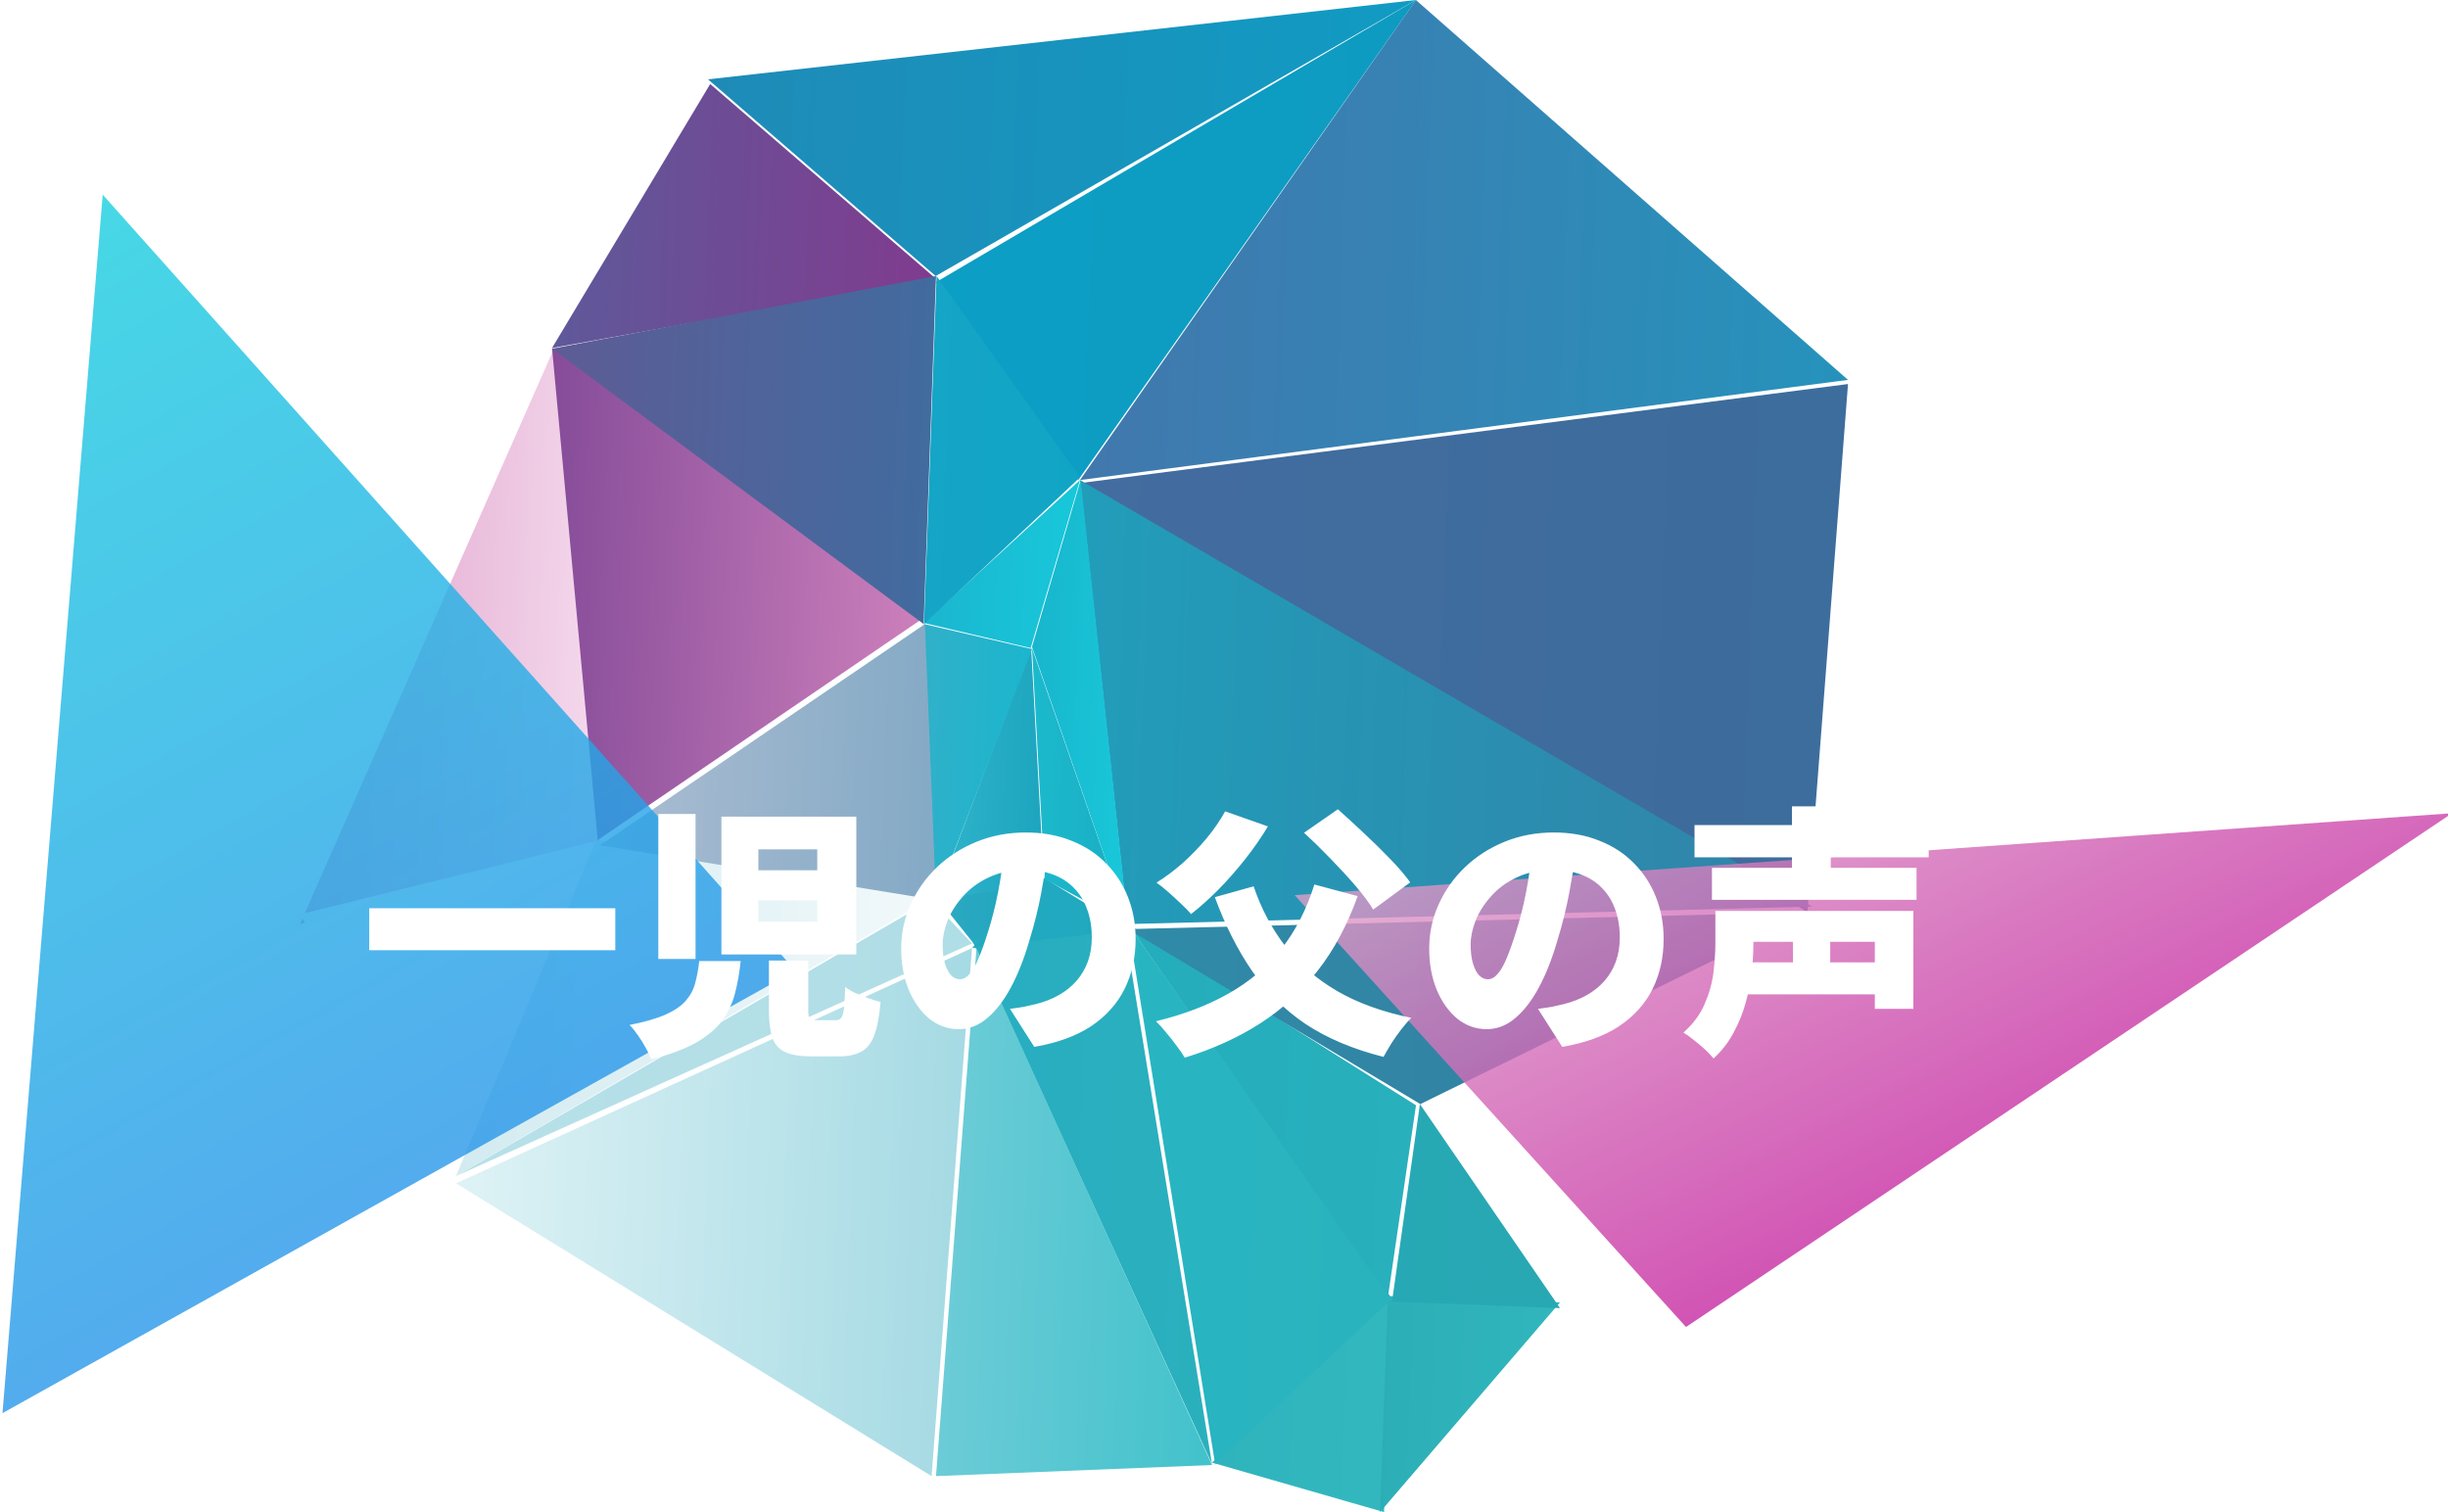 <svg width="204" height="126" viewBox="0 0 204 126" fill="none" xmlns="http://www.w3.org/2000/svg">
<path d="M50 70.705L46.185 29L25 77L50 70.705Z" fill="url(#paint0_linear_266_19235)"/>
<path d="M116 108L101 121.874L115.337 126L116 108Z" fill="url(#paint1_linear_266_19235)"/>
<path d="M118 0L78 23.51L89.854 40L118 0Z" fill="url(#paint2_linear_266_19235)"/>
<path d="M118 0L59 6.611L77.973 23L118 0Z" fill="url(#paint3_linear_266_19235)"/>
<path d="M78 23.232L59.183 7L46 29L78 23.232Z" fill="url(#paint4_linear_266_19235)"/>
<path d="M154 32L90 40.256L150.618 76L154 32Z" fill="url(#paint5_linear_266_19235)"/>
<path d="M154 31.654L117.991 0L90 40L154 31.654Z" fill="url(#paint6_linear_266_19235)"/>
<path d="M130 108.526L115.657 108L115 126L130 108.526Z" fill="url(#paint7_linear_266_19235)"/>
<path d="M50 70L25 76.189L38.363 98L50 70Z" fill="url(#paint8_linear_266_19235)"/>
<path d="M90 40L77 51.912L85.891 54L90 40Z" fill="url(#paint9_linear_266_19235)"/>
<path d="M90 39.776L78.048 23L77 52L90 39.776Z" fill="url(#paint10_linear_266_19235)"/>
<path d="M77 51.459L46 29L49.811 70L77 51.459Z" fill="url(#paint11_linear_266_19235)"/>
<path d="M78 23L46 29.056L76.969 52L78 23Z" fill="url(#paint12_linear_266_19235)"/>
<path d="M87 73L78 74.696L81.443 79L87 73Z" fill="url(#paint13_linear_266_19235)"/>
<path d="M77.61 75L38 98L81 78.614L77.61 75Z" fill="url(#paint14_linear_266_19235)"/>
<path d="M87 73.552L85.93 54L78 75L87 73.552Z" fill="url(#paint15_linear_266_19235)"/>
<path d="M78 74.588L49.7 70L38 98L78 74.588Z" fill="url(#paint16_linear_266_19235)"/>
<path d="M86 54.086L77 52L77.951 75L86 54.086Z" fill="url(#paint17_linear_266_19235)"/>
<path d="M77.078 52L50 70.438L78 75L77.078 52Z" fill="url(#paint18_linear_266_19235)"/>
<path d="M130 109L118.326 92L116 108.463L130 109Z" fill="url(#paint19_linear_266_19235)"/>
<path d="M116 108.226L94 77L101.261 122L116 108.226Z" fill="url(#paint20_linear_266_19235)"/>
<path d="M93.653 77L81 78.33L101 122L93.653 77Z" fill="url(#paint21_linear_266_19235)"/>
<path d="M118 92.099L94 77L115.673 108L118 92.099Z" fill="url(#paint22_linear_266_19235)"/>
<path d="M151 76L94 77.421L118.362 92L151 76Z" fill="url(#paint23_linear_266_19235)"/>
<path d="M151 75.546L90 40L93.969 77L151 75.546Z" fill="url(#paint24_linear_266_19235)"/>
<path d="M86.746 73L81 79L94 77.455L86.746 73Z" fill="url(#paint25_linear_266_19235)"/>
<path d="M94 77L86 54L87.058 73.255L94 77Z" fill="url(#paint26_linear_266_19235)"/>
<path d="M94 77L90.054 40L86 53.893L94 77Z" fill="url(#paint27_linear_266_19235)"/>
<path d="M101 122.075L81.377 79L78 123L101 122.075Z" fill="url(#paint28_linear_266_19235)"/>
<path d="M81 79L38 98.604L77.632 123L81 79Z" fill="url(#paint29_linear_266_19235)"/>
<path d="M140.5 110.575L204.342 67.763L107.891 74.59L140.5 110.575Z" fill="url(#paint30_linear_266_19235)" fill-opacity="0.8"/>
<path opacity="0.8" d="M66.285 80.874L8.558 16.22L0.207 117.754L66.285 80.874Z" fill="url(#paint31_linear_266_19235)"/>
<g filter="url(#filter0_d_266_19235)">
<path d="M24.77 69.682H45.274V73.18H24.77V69.682ZM57.198 69.022V70.804H62.104V69.022H57.198ZM57.198 64.776V66.514H62.104V64.776H57.198ZM54.118 62.048H65.36V73.532H54.118V62.048ZM48.86 61.828H51.962V73.906H48.86V61.828ZM58.078 74.038H61.356V78.196C61.356 78.563 61.4 78.79 61.488 78.878C61.576 78.966 61.781 79.01 62.104 79.01C62.177 79.01 62.28 79.01 62.412 79.01C62.544 79.01 62.683 79.01 62.83 79.01C62.991 79.01 63.138 79.01 63.27 79.01C63.417 79.01 63.534 79.01 63.622 79.01C63.827 79.01 63.981 78.951 64.084 78.834C64.201 78.702 64.282 78.438 64.326 78.042C64.37 77.646 64.407 77.045 64.436 76.238C64.656 76.414 64.935 76.583 65.272 76.744C65.624 76.905 65.991 77.052 66.372 77.184C66.753 77.316 67.091 77.419 67.384 77.492C67.281 78.68 67.105 79.604 66.856 80.264C66.607 80.924 66.247 81.379 65.778 81.628C65.309 81.892 64.693 82.024 63.93 82.024C63.798 82.024 63.622 82.024 63.402 82.024C63.197 82.024 62.977 82.024 62.742 82.024C62.522 82.024 62.309 82.024 62.104 82.024C61.899 82.024 61.73 82.024 61.598 82.024C60.645 82.024 59.911 81.899 59.398 81.65C58.899 81.415 58.555 81.019 58.364 80.462C58.173 79.905 58.078 79.164 58.078 78.24V74.038ZM52.27 74.082H55.724C55.621 75.065 55.46 75.974 55.24 76.81C55.02 77.646 54.653 78.409 54.14 79.098C53.627 79.773 52.901 80.374 51.962 80.902C51.023 81.43 49.791 81.885 48.266 82.266C48.163 81.973 48.009 81.65 47.804 81.298C47.613 80.946 47.393 80.594 47.144 80.242C46.909 79.905 46.682 79.626 46.462 79.406C47.738 79.157 48.75 78.863 49.498 78.526C50.246 78.189 50.803 77.8 51.17 77.36C51.551 76.92 51.808 76.429 51.94 75.886C52.087 75.343 52.197 74.742 52.27 74.082ZM81.354 64.886C81.193 66.001 80.995 67.189 80.76 68.45C80.525 69.711 80.195 71.031 79.77 72.41C79.345 73.877 78.839 75.16 78.252 76.26C77.665 77.36 77.005 78.218 76.272 78.834C75.553 79.45 74.761 79.758 73.896 79.758C72.987 79.758 72.165 79.465 71.432 78.878C70.713 78.277 70.141 77.47 69.716 76.458C69.305 75.431 69.1 74.295 69.1 73.048C69.1 71.743 69.364 70.511 69.892 69.352C70.42 68.179 71.153 67.145 72.092 66.25C73.031 65.355 74.131 64.651 75.392 64.138C76.653 63.625 78.017 63.368 79.484 63.368C80.892 63.368 82.153 63.595 83.268 64.05C84.397 64.49 85.358 65.113 86.15 65.92C86.957 66.727 87.573 67.673 87.998 68.758C88.423 69.829 88.636 70.987 88.636 72.234C88.636 73.774 88.328 75.167 87.712 76.414C87.096 77.646 86.165 78.68 84.918 79.516C83.671 80.337 82.095 80.909 80.188 81.232L78.164 78.064C78.633 78.005 79.029 77.947 79.352 77.888C79.675 77.815 79.997 77.741 80.32 77.668C81.024 77.492 81.662 77.243 82.234 76.92C82.806 76.597 83.297 76.201 83.708 75.732C84.119 75.263 84.434 74.727 84.654 74.126C84.874 73.51 84.984 72.843 84.984 72.124C84.984 71.273 84.859 70.503 84.61 69.814C84.375 69.125 84.016 68.531 83.532 68.032C83.063 67.533 82.483 67.152 81.794 66.888C81.105 66.624 80.313 66.492 79.418 66.492C78.274 66.492 77.269 66.697 76.404 67.108C75.553 67.504 74.842 68.025 74.27 68.67C73.698 69.301 73.265 69.975 72.972 70.694C72.693 71.413 72.554 72.08 72.554 72.696C72.554 73.327 72.62 73.862 72.752 74.302C72.884 74.727 73.053 75.05 73.258 75.27C73.478 75.49 73.72 75.6 73.984 75.6C74.277 75.6 74.549 75.453 74.798 75.16C75.062 74.867 75.311 74.434 75.546 73.862C75.795 73.275 76.052 72.557 76.316 71.706C76.653 70.665 76.939 69.543 77.174 68.34C77.409 67.123 77.577 65.935 77.68 64.776L81.354 64.886ZM103.53 67.702L107.138 68.67C106.287 71.061 105.18 73.129 103.816 74.874C102.467 76.619 100.868 78.086 99.02 79.274C97.172 80.462 95.075 81.415 92.728 82.134C92.581 81.87 92.361 81.547 92.068 81.166C91.789 80.785 91.489 80.403 91.166 80.022C90.858 79.641 90.579 79.333 90.33 79.098C92.633 78.541 94.649 77.771 96.38 76.788C98.125 75.805 99.592 74.566 100.78 73.07C101.968 71.559 102.885 69.77 103.53 67.702ZM98.47 67.856C99.101 69.719 99.988 71.391 101.132 72.872C102.276 74.339 103.713 75.578 105.444 76.59C107.175 77.587 109.228 78.328 111.604 78.812C111.355 79.061 111.076 79.384 110.768 79.78C110.475 80.161 110.196 80.557 109.932 80.968C109.683 81.379 109.47 81.745 109.294 82.068C106.742 81.423 104.571 80.506 102.782 79.318C101.007 78.115 99.519 76.634 98.316 74.874C97.113 73.114 96.087 71.075 95.236 68.758L98.47 67.856ZM96.094 61.608L99.658 62.862C99.115 63.771 98.485 64.681 97.766 65.59C97.047 66.499 96.299 67.35 95.522 68.142C94.745 68.919 93.989 69.594 93.256 70.166C93.051 69.917 92.772 69.631 92.42 69.308C92.068 68.971 91.709 68.641 91.342 68.318C90.975 67.995 90.653 67.739 90.374 67.548C91.107 67.093 91.833 66.551 92.552 65.92C93.271 65.275 93.938 64.585 94.554 63.852C95.17 63.104 95.683 62.356 96.094 61.608ZM102.672 63.39L105.488 61.432C106.148 62.019 106.859 62.671 107.622 63.39C108.399 64.109 109.133 64.827 109.822 65.546C110.526 66.265 111.091 66.925 111.516 67.526L108.436 69.792C108.069 69.191 107.563 68.516 106.918 67.768C106.273 67.02 105.576 66.265 104.828 65.502C104.08 64.725 103.361 64.021 102.672 63.39ZM125.354 64.886C125.193 66.001 124.995 67.189 124.76 68.45C124.525 69.711 124.195 71.031 123.77 72.41C123.345 73.877 122.839 75.16 122.252 76.26C121.665 77.36 121.005 78.218 120.272 78.834C119.553 79.45 118.761 79.758 117.896 79.758C116.987 79.758 116.165 79.465 115.432 78.878C114.713 78.277 114.141 77.47 113.716 76.458C113.305 75.431 113.1 74.295 113.1 73.048C113.1 71.743 113.364 70.511 113.892 69.352C114.42 68.179 115.153 67.145 116.092 66.25C117.031 65.355 118.131 64.651 119.392 64.138C120.653 63.625 122.017 63.368 123.484 63.368C124.892 63.368 126.153 63.595 127.268 64.05C128.397 64.49 129.358 65.113 130.15 65.92C130.957 66.727 131.573 67.673 131.998 68.758C132.423 69.829 132.636 70.987 132.636 72.234C132.636 73.774 132.328 75.167 131.712 76.414C131.096 77.646 130.165 78.68 128.918 79.516C127.671 80.337 126.095 80.909 124.188 81.232L122.164 78.064C122.633 78.005 123.029 77.947 123.352 77.888C123.675 77.815 123.997 77.741 124.32 77.668C125.024 77.492 125.662 77.243 126.234 76.92C126.806 76.597 127.297 76.201 127.708 75.732C128.119 75.263 128.434 74.727 128.654 74.126C128.874 73.51 128.984 72.843 128.984 72.124C128.984 71.273 128.859 70.503 128.61 69.814C128.375 69.125 128.016 68.531 127.532 68.032C127.063 67.533 126.483 67.152 125.794 66.888C125.105 66.624 124.313 66.492 123.418 66.492C122.274 66.492 121.269 66.697 120.404 67.108C119.553 67.504 118.842 68.025 118.27 68.67C117.698 69.301 117.265 69.975 116.972 70.694C116.693 71.413 116.554 72.08 116.554 72.696C116.554 73.327 116.62 73.862 116.752 74.302C116.884 74.727 117.053 75.05 117.258 75.27C117.478 75.49 117.72 75.6 117.984 75.6C118.277 75.6 118.549 75.453 118.798 75.16C119.062 74.867 119.311 74.434 119.546 73.862C119.795 73.275 120.052 72.557 120.316 71.706C120.653 70.665 120.939 69.543 121.174 68.34C121.409 67.123 121.577 65.935 121.68 64.776L125.354 64.886ZM135.21 62.752H154.724V65.436H135.21V62.752ZM136.662 66.316H153.712V68.978H136.662V66.316ZM139.016 74.192H151.204V76.854H139.016V74.192ZM139.104 69.902H153.448V78.064H150.236V72.476H139.104V69.902ZM136.948 69.902H140.116V72.586C140.116 73.305 140.072 74.089 139.984 74.94C139.896 75.791 139.727 76.656 139.478 77.536C139.243 78.401 138.906 79.237 138.466 80.044C138.041 80.851 137.483 81.569 136.794 82.2C136.633 81.995 136.398 81.745 136.09 81.452C135.782 81.173 135.459 80.902 135.122 80.638C134.799 80.374 134.521 80.176 134.286 80.044C135.107 79.311 135.701 78.504 136.068 77.624C136.449 76.744 136.691 75.864 136.794 74.984C136.897 74.089 136.948 73.275 136.948 72.542V69.902ZM143.328 61.19H146.562V67.724H143.328V61.19ZM143.416 70.804H146.518V75.864H143.416V70.804Z" fill="white"/>
</g>
<defs>
<filter id="filter0_d_266_19235" x="-3" y="53" width="198" height="48" filterUnits="userSpaceOnUse" color-interpolation-filters="sRGB">
<feFlood flood-opacity="0" result="BackgroundImageFix"/>
<feColorMatrix in="SourceAlpha" type="matrix" values="0 0 0 0 0 0 0 0 0 0 0 0 0 0 0 0 0 0 127 0" result="hardAlpha"/>
<feOffset dx="6" dy="6"/>
<feGaussianBlur stdDeviation="5"/>
<feComposite in2="hardAlpha" operator="out"/>
<feColorMatrix type="matrix" values="0 0 0 0 0.038 0 0 0 0 0.631 0 0 0 0 0.752 0 0 0 0.66 0"/>
<feBlend mode="normal" in2="BackgroundImageFix" result="effect1_dropShadow_266_19235"/>
<feBlend mode="normal" in="SourceGraphic" in2="effect1_dropShadow_266_19235" result="shape"/>
</filter>
<linearGradient id="paint0_linear_266_19235" x1="56.28" y1="53.744" x2="25.646" y2="52.644" gradientUnits="userSpaceOnUse">
<stop stop-color="#FAE8F6"/>
<stop offset="1" stop-color="#DE9FC9"/>
</linearGradient>
<linearGradient id="paint1_linear_266_19235" x1="118.757" y1="117.087" x2="100.948" y2="116.43" gradientUnits="userSpaceOnUse">
<stop stop-color="#33B8BF"/>
<stop offset="1" stop-color="#2FB4BD"/>
</linearGradient>
<linearGradient id="paint2_linear_266_19235" x1="117.016" y1="20.455" x2="64.896" y2="18.551" gradientUnits="userSpaceOnUse">
<stop stop-color="#0E9BC1"/>
<stop offset="1" stop-color="#0BA0C6"/>
</linearGradient>
<linearGradient id="paint3_linear_266_19235" x1="147.325" y1="13.248" x2="-30.019" y2="6.614" gradientUnits="userSpaceOnUse">
<stop stop-color="#0AA3C9"/>
<stop offset="1" stop-color="#3373A5"/>
</linearGradient>
<linearGradient id="paint4_linear_266_19235" x1="96.296" y1="19.54" x2="43.795" y2="17.574" gradientUnits="userSpaceOnUse">
<stop stop-color="#932B88"/>
<stop offset="1" stop-color="#5C5B9B"/>
</linearGradient>
<linearGradient id="paint5_linear_266_19235" x1="175.731" y1="54.835" x2="56.1" y2="50.437" gradientUnits="userSpaceOnUse">
<stop stop-color="#396D9A"/>
<stop offset="1" stop-color="#476BA2"/>
</linearGradient>
<linearGradient id="paint6_linear_266_19235" x1="199.142" y1="23.492" x2="85.068" y2="19.343" gradientUnits="userSpaceOnUse">
<stop stop-color="#12A6C6"/>
<stop offset="1" stop-color="#4475AC"/>
</linearGradient>
<linearGradient id="paint7_linear_266_19235" x1="129.425" y1="117.492" x2="110.982" y2="116.82" gradientUnits="userSpaceOnUse">
<stop stop-color="#31B6BD"/>
<stop offset="1" stop-color="#2BACB5"/>
</linearGradient>
<linearGradient id="paint8_linear_266_19235" x1="49.243" y1="84.156" x2="16.255" y2="82.95" gradientUnits="userSpaceOnUse">
<stop stop-color="#FEFEFD"/>
<stop offset="1" stop-color="#FEFEFE"/>
</linearGradient>
<linearGradient id="paint9_linear_266_19235" x1="91.589" y1="47.105" x2="76.958" y2="46.561" gradientUnits="userSpaceOnUse">
<stop stop-color="#18CADC"/>
<stop offset="1" stop-color="#1AB6CF"/>
</linearGradient>
<linearGradient id="paint10_linear_266_19235" x1="89.825" y1="37.928" x2="77.284" y2="37.474" gradientUnits="userSpaceOnUse">
<stop stop-color="#11A5C5"/>
<stop offset="1" stop-color="#15A5C6"/>
</linearGradient>
<linearGradient id="paint11_linear_266_19235" x1="79.379" y1="50.629" x2="40.533" y2="49.214" gradientUnits="userSpaceOnUse">
<stop stop-color="#D284BE"/>
<stop offset="1" stop-color="#7B4494"/>
</linearGradient>
<linearGradient id="paint12_linear_266_19235" x1="84.108" y1="37.721" x2="33.745" y2="35.923" gradientUnits="userSpaceOnUse">
<stop stop-color="#3C6EA0"/>
<stop offset="1" stop-color="#685693"/>
</linearGradient>
<linearGradient id="paint13_linear_266_19235" x1="86.658" y1="76.07" x2="68.785" y2="75.506" gradientUnits="userSpaceOnUse">
<stop stop-color="#1EA6BE"/>
<stop offset="1" stop-color="#3CADC4"/>
</linearGradient>
<linearGradient id="paint14_linear_266_19235" x1="207.119" y1="91.894" x2="-46.234" y2="82.516" gradientUnits="userSpaceOnUse">
<stop stop-color="#99D5DF"/>
<stop offset="1" stop-color="#C7E6ED"/>
</linearGradient>
<linearGradient id="paint15_linear_266_19235" x1="88.872" y1="64.724" x2="78.15" y2="64.327" gradientUnits="userSpaceOnUse">
<stop stop-color="#19A2BC"/>
<stop offset="1" stop-color="#2FB4CB"/>
</linearGradient>
<linearGradient id="paint16_linear_266_19235" x1="92.268" y1="85.741" x2="25.257" y2="83.28" gradientUnits="userSpaceOnUse">
<stop stop-color="#FEFEFE"/>
<stop offset="1" stop-color="#C7E6ED"/>
</linearGradient>
<linearGradient id="paint17_linear_266_19235" x1="85.39" y1="63.754" x2="75.029" y2="63.363" gradientUnits="userSpaceOnUse">
<stop stop-color="#1BB6CE"/>
<stop offset="1" stop-color="#35AFC8"/>
</linearGradient>
<linearGradient id="paint18_linear_266_19235" x1="90.396" y1="63.946" x2="45.004" y2="62.286" gradientUnits="userSpaceOnUse">
<stop stop-color="#73A1C0"/>
<stop offset="1" stop-color="#B3C1D4"/>
</linearGradient>
<linearGradient id="paint19_linear_266_19235" x1="134.724" y1="100.881" x2="116.054" y2="100.229" gradientUnits="userSpaceOnUse">
<stop stop-color="#28A7B1"/>
<stop offset="1" stop-color="#27A9B5"/>
</linearGradient>
<linearGradient id="paint20_linear_266_19235" x1="116.047" y1="100.151" x2="92.944" y2="99.308" gradientUnits="userSpaceOnUse">
<stop stop-color="#29B3BD"/>
<stop offset="1" stop-color="#28B5C2"/>
</linearGradient>
<linearGradient id="paint21_linear_266_19235" x1="101.576" y1="99.628" x2="78.037" y2="98.758" gradientUnits="userSpaceOnUse">
<stop stop-color="#2AB0BD"/>
<stop offset="1" stop-color="#27ADC1"/>
</linearGradient>
<linearGradient id="paint22_linear_266_19235" x1="117.728" y1="92.952" x2="82.71" y2="91.686" gradientUnits="userSpaceOnUse">
<stop stop-color="#28B0BC"/>
<stop offset="1" stop-color="#22ABBC"/>
</linearGradient>
<linearGradient id="paint23_linear_266_19235" x1="195.591" y1="86.129" x2="-8.633" y2="78.361" gradientUnits="userSpaceOnUse">
<stop stop-color="#3D7098"/>
<stop offset="1" stop-color="#20A6B8"/>
</linearGradient>
<linearGradient id="paint24_linear_266_19235" x1="186.772" y1="61.899" x2="58.959" y2="57.145" gradientUnits="userSpaceOnUse">
<stop stop-color="#3B749E"/>
<stop offset="1" stop-color="#19AAC3"/>
</linearGradient>
<linearGradient id="paint25_linear_266_19235" x1="111.022" y1="77.085" x2="76.529" y2="75.959" gradientUnits="userSpaceOnUse">
<stop stop-color="#19A5BD"/>
<stop offset="1" stop-color="#24ABC1"/>
</linearGradient>
<linearGradient id="paint26_linear_266_19235" x1="95.168" y1="65.659" x2="85.346" y2="65.294" gradientUnits="userSpaceOnUse">
<stop stop-color="#1AACC3"/>
<stop offset="1" stop-color="#1BBACD"/>
</linearGradient>
<linearGradient id="paint27_linear_266_19235" x1="94.441" y1="58.561" x2="85.6" y2="58.234" gradientUnits="userSpaceOnUse">
<stop stop-color="#19C8DA"/>
<stop offset="1" stop-color="#18B5CC"/>
</linearGradient>
<linearGradient id="paint28_linear_266_19235" x1="106.087" y1="101.938" x2="78.564" y2="100.928" gradientUnits="userSpaceOnUse">
<stop stop-color="#3AC0C9"/>
<stop offset="1" stop-color="#6CCCD7"/>
</linearGradient>
<linearGradient id="paint29_linear_266_19235" x1="88.41" y1="101.305" x2="27.602" y2="99.079" gradientUnits="userSpaceOnUse">
<stop stop-color="#9AD5E0"/>
<stop offset="1" stop-color="#EDF9FA"/>
</linearGradient>
<linearGradient id="paint30_linear_266_19235" x1="173.668" y1="106.592" x2="147.98" y2="54.761" gradientUnits="userSpaceOnUse">
<stop stop-color="#C00D98"/>
<stop offset="1" stop-color="#DE9FC9"/>
</linearGradient>
<linearGradient id="paint31_linear_266_19235" x1="42.171" y1="115.284" x2="-23.231" y2="-1.902" gradientUnits="userSpaceOnUse">
<stop stop-color="#2B8BEB"/>
<stop offset="1" stop-color="#13E3DC"/>
</linearGradient>
</defs>
</svg>
